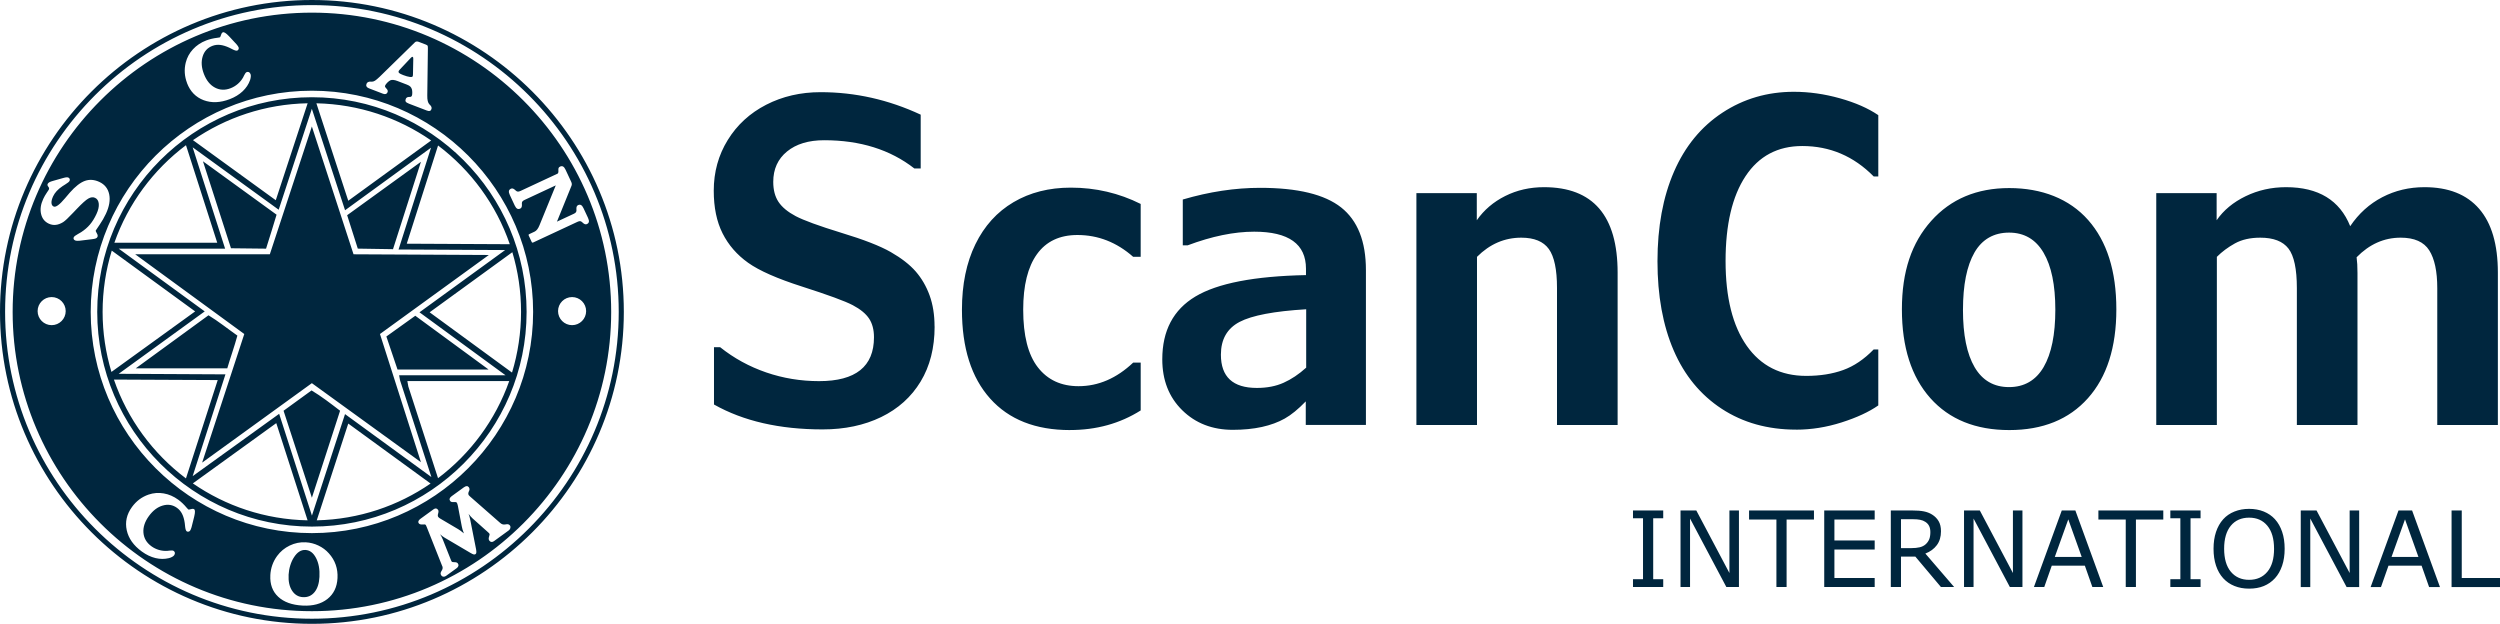 <?xml version="1.0" encoding="UTF-8" standalone="no"?>
<svg
   id="Layer_1"
   viewBox="0 0 1249.63 311.82"
   version="1.1"
   sodipodi:docname="ScanCom_International + logo-01.svg"
   width="1249.63"
   height="311.82"
   xmlns:inkscape="http://www.inkscape.org/namespaces/inkscape"
   xmlns:sodipodi="http://sodipodi.sourceforge.net/DTD/sodipodi-0.dtd"
   xmlns="http://www.w3.org/2000/svg"
   xmlns:svg="http://www.w3.org/2000/svg">
  <sodipodi:namedview
     id="namedview22"
     pagecolor="#ffffff"
     bordercolor="#666666"
     borderopacity="1.0"
     inkscape:showpageshadow="2"
     inkscape:pageopacity="0.0"
     inkscape:pagecheckerboard="0"
     inkscape:deskcolor="#d1d1d1" />
  <defs
     id="defs1">
    <style
       id="style1">.cls-1{fill:#00263e;fill-rule:evenodd;}.cls-2{fill:#03243f;}</style>
  </defs>
  <g
     id="g23">
    <g
       id="g13"
       transform="translate(-102.71,-94.99)" />
    <g
       id="g20"
       transform="translate(-102.71,-94.99)" />
    <g
       id="g22"
       transform="translate(-102.71,-94.99)">
      <path
         id="path21"
         class="cls-1"
         d="m 388.67,243.48 c 3.87,0 7.02,3.15 7.02,7.02 0,3.87 -3.15,7.02 -7.02,7.02 -3.87,0 -7.02,-3.15 -7.02,-7.02 0,-3.87 3.15,-7.02 7.02,-7.02 z m -260.14,0 c 3.87,0 7.02,3.15 7.02,7.02 0,3.87 -3.15,7.02 -7.02,7.02 -3.87,0 -7.02,-3.15 -7.02,-7.02 0,-3.87 3.15,-7.02 7.02,-7.02 z m 195.22,134.47 -7.67,-19.36 c 0,0 -0.03,-0.06 -0.05,-0.1 -0.2,-0.55 -0.39,-0.92 -0.54,-1.14 -0.16,-0.23 -0.69,-0.3 -1.59,-0.21 -0.9,0.09 -1.53,-0.11 -1.89,-0.61 -0.24,-0.33 -0.29,-0.69 -0.14,-1.07 0.15,-0.38 0.48,-0.77 1,-1.14 l 6.55,-4.76 c 0.45,-0.32 0.85,-0.46 1.23,-0.42 0.37,0.04 0.71,0.26 1.01,0.67 0.29,0.39 0.31,1 0.07,1.81 -0.25,0.81 -0.23,1.39 0.02,1.73 0.11,0.15 0.24,0.29 0.41,0.44 0.16,0.14 0.36,0.27 0.59,0.4 l 9,5.31 c 0.35,0.2 0.74,0.46 1.2,0.8 0.45,0.33 1,0.76 1.64,1.3 -0.29,-0.75 -0.51,-1.42 -0.7,-2 -0.18,-0.58 -0.31,-1.13 -0.38,-1.63 l -1.92,-10.11 c -0.09,-0.43 -0.17,-0.78 -0.27,-1.03 -0.08,-0.25 -0.19,-0.46 -0.31,-0.62 -0.17,-0.24 -0.68,-0.33 -1.53,-0.25 -0.85,0.07 -1.43,-0.11 -1.74,-0.54 -0.3,-0.41 -0.38,-0.81 -0.26,-1.21 0.13,-0.4 0.46,-0.8 1,-1.2 l 6.09,-4.42 c 0.56,-0.4 1.04,-0.61 1.46,-0.61 0.42,0 0.77,0.2 1.06,0.6 0.15,0.21 0.24,0.46 0.28,0.76 0.04,0.3 0.01,0.56 -0.07,0.78 -0.03,0.07 -0.08,0.19 -0.16,0.34 -0.43,0.9 -0.46,1.59 -0.1,2.08 0.07,0.1 0.24,0.26 0.48,0.48 0.1,0.08 0.17,0.16 0.23,0.22 l 14.96,13.12 c 0.39,0.35 0.8,0.6 1.21,0.72 0.41,0.13 0.88,0.14 1.38,0.05 0.08,0 0.23,-0.03 0.42,-0.07 0.86,-0.15 1.48,0.04 1.88,0.59 0.27,0.38 0.34,0.8 0.22,1.29 -0.12,0.48 -0.41,0.88 -0.85,1.2 l -7.36,5.35 c -0.43,0.31 -0.86,0.44 -1.27,0.4 -0.41,-0.05 -0.75,-0.26 -1.04,-0.65 -0.37,-0.51 -0.42,-1.17 -0.14,-1.97 0.27,-0.81 0.34,-1.3 0.21,-1.48 -0.08,-0.11 -0.2,-0.25 -0.34,-0.4 -0.15,-0.15 -0.32,-0.32 -0.53,-0.5 l -7.58,-6.77 c -0.27,-0.25 -0.59,-0.58 -0.94,-0.97 -0.36,-0.4 -0.71,-0.83 -1.06,-1.29 0.15,0.37 0.29,0.77 0.41,1.19 0.13,0.42 0.25,0.92 0.38,1.5 l 2.98,15.08 v 0.05 c 0.23,1.23 0.15,1.98 -0.24,2.26 -0.27,0.2 -0.58,0.26 -0.93,0.2 -0.34,-0.07 -0.88,-0.32 -1.61,-0.75 l -12.95,-7.63 c -0.43,-0.26 -0.83,-0.54 -1.22,-0.83 -0.38,-0.3 -0.73,-0.59 -1.05,-0.91 0.27,0.42 0.51,0.84 0.72,1.26 0.22,0.44 0.41,0.84 0.57,1.23 l 3.96,10 c 0.12,0.3 0.22,0.54 0.31,0.75 0.09,0.2 0.16,0.33 0.21,0.4 0.19,0.26 0.67,0.38 1.45,0.35 0.78,-0.02 1.34,0.19 1.66,0.63 0.28,0.39 0.37,0.79 0.26,1.21 -0.1,0.42 -0.38,0.8 -0.85,1.14 l -5.34,3.88 c -0.39,0.29 -0.82,0.41 -1.26,0.39 -0.45,-0.03 -0.8,-0.22 -1.05,-0.57 -0.28,-0.38 -0.41,-0.76 -0.4,-1.13 0.02,-0.37 0.22,-0.83 0.59,-1.4 0.02,-0.03 0.05,-0.08 0.1,-0.15 0.4,-0.67 0.45,-1.36 0.16,-2.06 v 0 z m -85.92,4.56 c 0.09,-1.78 0.43,-3.47 0.99,-5.08 0.57,-1.61 1.37,-3.12 2.39,-4.52 1.65,-2.26 3.75,-4 6.31,-5.23 2.56,-1.22 5.21,-1.77 7.99,-1.62 2.23,0.12 4.35,0.66 6.38,1.63 2.02,0.97 3.77,2.27 5.22,3.91 1.55,1.72 2.69,3.62 3.41,5.69 0.72,2.07 1.02,4.3 0.89,6.68 -0.23,4.48 -1.91,7.94 -5.03,10.42 -3.12,2.46 -7.24,3.56 -12.36,3.3 -5.34,-0.28 -9.43,-1.75 -12.27,-4.42 -2.84,-2.66 -4.15,-6.24 -3.91,-10.73 v 0 z m 9.14,-0.17 c -0.17,3.23 0.41,5.87 1.73,7.9 1.32,2.04 3.14,3.12 5.45,3.24 2.39,0.12 4.3,-0.71 5.78,-2.51 1.47,-1.8 2.29,-4.34 2.46,-7.63 0.2,-3.76 -0.38,-6.91 -1.72,-9.46 -1.34,-2.55 -3.1,-3.88 -5.29,-3.99 -1.07,-0.06 -2.09,0.21 -3.04,0.81 -0.95,0.6 -1.84,1.53 -2.66,2.81 -0.78,1.19 -1.41,2.56 -1.88,4.1 -0.48,1.54 -0.75,3.11 -0.84,4.73 v 0 z m -78.26,-33.97 c 1.07,-1.47 2.3,-2.72 3.67,-3.75 1.37,-1.02 2.89,-1.82 4.56,-2.4 2.49,-0.85 5.02,-1.05 7.59,-0.6 2.58,0.44 5.01,1.5 7.3,3.16 1.44,1.05 2.84,2.38 4.2,4.01 0.39,0.46 0.65,0.73 0.76,0.82 0.19,0.14 0.65,0.1 1.37,-0.12 0.72,-0.22 1.26,-0.2 1.61,0.05 0.5,0.37 0.52,1.55 0.04,3.54 -0.06,0.25 -0.1,0.45 -0.14,0.6 -0.58,2.45 -0.98,4.08 -1.23,4.89 -0.24,0.8 -0.48,1.36 -0.71,1.67 -0.2,0.27 -0.47,0.44 -0.81,0.5 -0.34,0.06 -0.65,0 -0.9,-0.18 -0.39,-0.29 -0.66,-1.13 -0.79,-2.52 -0.05,-0.66 -0.11,-1.19 -0.17,-1.58 -0.26,-1.83 -0.7,-3.37 -1.32,-4.59 -0.62,-1.23 -1.45,-2.23 -2.52,-3 -2.13,-1.55 -4.51,-1.95 -7.14,-1.19 -2.63,0.76 -4.95,2.51 -6.95,5.27 -2.04,2.81 -2.95,5.59 -2.72,8.33 0.23,2.74 1.57,4.99 3.99,6.76 1.14,0.83 2.4,1.44 3.77,1.84 1.37,0.39 2.76,0.55 4.17,0.46 0.27,-0.01 0.64,-0.06 1.11,-0.13 1.04,-0.14 1.74,-0.09 2.1,0.18 0.36,0.26 0.56,0.59 0.59,0.98 0.03,0.39 -0.11,0.79 -0.42,1.22 -0.19,0.26 -0.52,0.52 -0.99,0.78 -0.47,0.25 -1,0.46 -1.58,0.61 -2.17,0.53 -4.42,0.52 -6.74,-0.04 -2.33,-0.57 -4.6,-1.66 -6.8,-3.26 -4.14,-3.01 -6.65,-6.56 -7.55,-10.66 -0.89,-4.11 -0.02,-7.98 2.64,-11.63 v 0 z M 381.39,181.8 c 0.18,-0.08 0.3,-0.27 0.37,-0.55 0.08,-0.3 0.1,-0.67 0.06,-1.14 -0.04,-0.55 0,-0.96 0.14,-1.22 0.14,-0.26 0.37,-0.47 0.72,-0.63 0.57,-0.27 1.08,-0.27 1.51,-0.02 0.44,0.26 0.84,0.78 1.21,1.58 l 2.81,6.02 c 0.17,0.36 0.28,0.71 0.31,1.03 0.03,0.32 -0.01,0.62 -0.12,0.92 l -7.3,17.99 8.41,-3.92 c 0.5,-0.23 0.85,-0.47 1.04,-0.73 0.2,-0.25 0.3,-0.57 0.31,-0.94 0,-0.17 -0.02,-0.39 -0.03,-0.66 -0.07,-1.05 0.2,-1.72 0.83,-2.01 0.57,-0.27 1.08,-0.27 1.51,-0.02 0.44,0.26 0.84,0.79 1.22,1.6 l 2.24,4.8 c 0.38,0.81 0.52,1.46 0.44,1.96 -0.09,0.49 -0.42,0.87 -0.99,1.14 -0.62,0.29 -1.31,0.07 -2.07,-0.66 -0.2,-0.19 -0.35,-0.33 -0.48,-0.43 -0.3,-0.25 -0.61,-0.37 -0.93,-0.38 -0.32,0 -0.72,0.11 -1.23,0.34 l -22.11,10.31 c -0.2,0.09 -0.36,0.12 -0.48,0.08 -0.12,-0.03 -0.22,-0.15 -0.31,-0.34 L 367,212.76 c -0.09,-0.2 -0.11,-0.34 -0.06,-0.46 0.05,-0.12 0.18,-0.22 0.38,-0.31 l 2.61,-1.22 c 0.96,-0.45 1.77,-1.5 2.43,-3.15 0.07,-0.17 0.12,-0.3 0.15,-0.37 l 8,-19.6 -15.56,7.26 c -0.51,0.24 -0.86,0.48 -1.07,0.73 -0.21,0.25 -0.32,0.58 -0.32,0.96 0,0.13 0,0.36 0.03,0.66 0.06,1.04 -0.21,1.7 -0.84,1.99 -0.59,0.27 -1.09,0.29 -1.53,0.04 -0.44,-0.25 -0.85,-0.77 -1.23,-1.58 l -2.46,-5.28 c -0.38,-0.81 -0.52,-1.47 -0.43,-1.97 0.09,-0.49 0.43,-0.88 1.01,-1.15 0.62,-0.29 1.31,-0.09 2.05,0.62 0.22,0.21 0.38,0.35 0.48,0.43 0.3,0.26 0.63,0.4 0.97,0.41 0.34,0 0.75,-0.1 1.25,-0.33 z m -94.34,-42.7 c -0.55,-0.21 -0.93,-0.51 -1.13,-0.89 -0.2,-0.38 -0.2,-0.81 -0.01,-1.31 0.31,-0.8 1.02,-1.17 2.14,-1.11 0.28,0.02 0.49,0.03 0.64,0.02 0.47,-0.01 0.96,-0.18 1.47,-0.49 0.5,-0.31 1.29,-0.97 2.33,-1.96 l 17.25,-16.86 c 0.09,-0.09 0.21,-0.2 0.33,-0.33 0.49,-0.49 1.13,-0.58 1.93,-0.27 l 3.46,1.33 c 0.56,0.22 0.89,0.42 1,0.62 0.1,0.19 0.14,0.69 0.13,1.48 l -0.3,23.12 c 0,0.08 0,0.19 0,0.36 -0.05,2.13 0.31,3.59 1.09,4.38 0.07,0.07 0.14,0.15 0.25,0.23 0.76,0.72 1,1.44 0.72,2.17 -0.18,0.47 -0.45,0.76 -0.81,0.86 -0.35,0.1 -0.86,0.03 -1.51,-0.22 l -8.89,-3.41 c -0.84,-0.32 -1.37,-0.66 -1.6,-1 -0.23,-0.35 -0.23,-0.8 -0.01,-1.37 0.12,-0.3 0.3,-0.54 0.56,-0.71 0.25,-0.17 0.55,-0.26 0.91,-0.28 0.12,0 0.27,-0.01 0.45,0 0.59,0.02 0.98,-0.21 1.16,-0.68 0.11,-0.27 0.17,-0.74 0.18,-1.4 0,-0.66 -0.05,-1.2 -0.16,-1.64 -0.17,-0.6 -0.43,-1.09 -0.8,-1.45 -0.35,-0.36 -0.93,-0.7 -1.73,-1 l -4.69,-1.8 c -0.75,-0.29 -1.41,-0.47 -2,-0.53 -0.58,-0.07 -1.07,-0.03 -1.45,0.12 -0.5,0.21 -1.05,0.61 -1.63,1.19 -0.58,0.58 -0.96,1.11 -1.14,1.57 -0.13,0.34 0.03,0.74 0.48,1.2 0.04,0.05 0.07,0.08 0.08,0.09 0.38,0.38 0.62,0.71 0.72,1.02 0.1,0.3 0.09,0.61 -0.04,0.94 -0.17,0.45 -0.45,0.73 -0.85,0.87 -0.4,0.13 -0.86,0.1 -1.38,-0.1 l -7.16,-2.75 v 0 z m 15.4,-9.21 c -0.13,0.14 -0.23,0.27 -0.31,0.37 -0.07,0.11 -0.12,0.21 -0.15,0.28 -0.14,0.37 -0.06,0.69 0.26,0.97 0.31,0.28 0.99,0.62 2.04,1.02 1.33,0.51 2.42,0.82 3.26,0.92 0.84,0.11 1.32,0 1.44,-0.31 0.05,-0.13 0.08,-0.28 0.11,-0.44 0.03,-0.15 0.04,-0.35 0.04,-0.59 l 0.15,-7.8 c 0,-0.24 -0.02,-0.44 -0.07,-0.6 -0.05,-0.16 -0.12,-0.26 -0.2,-0.29 -0.11,-0.04 -0.26,-0.02 -0.43,0.05 -0.16,0.08 -0.33,0.21 -0.48,0.39 l -5.67,6.02 v 0 z m -106.23,6.65 c -0.65,-1.7 -1.03,-3.41 -1.14,-5.12 -0.11,-1.71 0.05,-3.42 0.47,-5.13 0.64,-2.54 1.85,-4.78 3.63,-6.69 1.78,-1.92 3.98,-3.39 6.62,-4.4 1.66,-0.64 3.55,-1.09 5.65,-1.34 0.6,-0.08 0.97,-0.14 1.1,-0.19 0.22,-0.08 0.43,-0.49 0.65,-1.22 0.21,-0.72 0.51,-1.16 0.92,-1.32 0.58,-0.22 1.58,0.41 2.99,1.89 0.18,0.19 0.32,0.33 0.42,0.44 1.74,1.82 2.89,3.05 3.43,3.69 0.54,0.64 0.88,1.15 1.02,1.51 0.12,0.31 0.11,0.63 -0.03,0.95 -0.14,0.32 -0.35,0.54 -0.64,0.65 -0.46,0.18 -1.31,-0.06 -2.55,-0.71 -0.58,-0.31 -1.06,-0.55 -1.42,-0.71 -1.68,-0.78 -3.2,-1.24 -4.57,-1.4 -1.36,-0.15 -2.66,0 -3.89,0.48 -2.46,0.94 -4.09,2.72 -4.88,5.34 -0.8,2.62 -0.59,5.52 0.63,8.69 1.25,3.25 3.08,5.52 5.5,6.81 2.43,1.3 5.04,1.41 7.84,0.33 1.32,-0.51 2.52,-1.23 3.6,-2.16 1.07,-0.93 1.96,-2.01 2.66,-3.24 0.14,-0.23 0.3,-0.57 0.49,-1 0.45,-0.95 0.87,-1.5 1.3,-1.67 0.42,-0.16 0.8,-0.14 1.14,0.04 0.34,0.18 0.61,0.52 0.8,1.02 0.12,0.3 0.15,0.72 0.11,1.25 -0.05,0.53 -0.16,1.08 -0.35,1.65 -0.73,2.11 -1.97,3.99 -3.71,5.63 -1.74,1.64 -3.89,2.95 -6.44,3.93 -4.77,1.83 -9.13,2 -13.06,0.53 -3.93,-1.49 -6.7,-4.33 -8.32,-8.55 v 0 z m -53.6,78.78 c -0.52,0.05 -0.98,0.07 -1.4,0.04 -0.42,-0.03 -0.75,-0.1 -1,-0.21 -0.34,-0.16 -0.57,-0.39 -0.69,-0.67 -0.11,-0.28 -0.1,-0.58 0.04,-0.88 0.21,-0.45 0.9,-0.98 2.07,-1.61 0.7,-0.37 1.24,-0.69 1.62,-0.94 1.73,-1.12 3.2,-2.39 4.4,-3.81 1.21,-1.42 2.29,-3.17 3.26,-5.25 0.91,-1.95 1.3,-3.67 1.17,-5.13 -0.14,-1.47 -0.76,-2.47 -1.86,-2.98 -1.01,-0.47 -2.12,-0.35 -3.36,0.36 -1.24,0.7 -3.16,2.43 -5.77,5.17 -0.44,0.45 -1.04,1.08 -1.82,1.91 -2.42,2.57 -4.09,4.14 -5.03,4.72 -1.31,0.8 -2.55,1.25 -3.71,1.36 -1.16,0.12 -2.3,-0.08 -3.43,-0.61 -2.07,-0.96 -3.36,-2.6 -3.88,-4.9 -0.52,-2.29 -0.16,-4.78 1.09,-7.46 0.49,-1.05 1.06,-2.06 1.74,-3.05 0.67,-0.99 1.01,-1.51 1.03,-1.55 0.13,-0.29 0.18,-0.55 0.15,-0.77 -0.04,-0.23 -0.16,-0.48 -0.39,-0.75 -0.21,-0.25 -0.33,-0.49 -0.39,-0.72 -0.05,-0.22 -0.02,-0.45 0.08,-0.67 0.15,-0.32 0.43,-0.59 0.83,-0.83 0.4,-0.23 0.99,-0.45 1.76,-0.66 l 5.08,-1.44 c 0.78,-0.22 1.36,-0.35 1.75,-0.37 0.38,-0.02 0.71,0.03 0.97,0.15 0.31,0.14 0.51,0.37 0.62,0.69 0.1,0.32 0.08,0.64 -0.07,0.96 -0.19,0.42 -0.9,0.99 -2.1,1.73 -0.61,0.38 -1.1,0.69 -1.45,0.92 -1.15,0.78 -2.11,1.58 -2.87,2.41 -0.76,0.82 -1.36,1.7 -1.79,2.62 -0.6,1.29 -0.87,2.38 -0.83,3.29 0.05,0.91 0.41,1.52 1.08,1.83 1.07,0.5 2.95,-0.87 5.67,-4.1 1,-1.2 1.81,-2.14 2.4,-2.82 2.74,-3.1 5.26,-5.06 7.56,-5.89 2.3,-0.83 4.71,-0.65 7.21,0.51 2.68,1.25 4.32,3.31 4.93,6.17 0.6,2.86 0.06,6.12 -1.64,9.76 -0.86,1.85 -1.91,3.68 -3.15,5.49 -1.24,1.81 -1.87,2.75 -1.91,2.84 -0.1,0.21 0.07,0.68 0.51,1.41 0.45,0.72 0.55,1.33 0.32,1.83 -0.15,0.32 -0.4,0.56 -0.75,0.72 -0.35,0.16 -1.01,0.3 -1.98,0.42 l -6.07,0.74 v 0 z m 159.59,67.21 0.44,2.48 15.69,48.43 -43.17,-31.46 c 0,0 -16.45,50.55 -16.54,50.73 l -16.38,-50.87 -43.24,31.16 16.39,-50.89 -53.36,-0.28 43,-31.19 -43,-31.37 h 53.19 l -16.22,-50.64 43,31.19 16.58,-50.46 16.6,50.72 42.97,-31.27 -16.23,50.89 53.28,0.28 -42.82,31.11 42.99,31.46 h -53.19 z m 19.45,51.47 -14.85,-45.83 -0.48,-2.7 h 50.92 c -6.88,19.47 -19.38,36.31 -35.58,48.54 v 0 z m -60.62,21.08 15.75,-48.37 41.15,29.98 c -16.23,11.17 -35.79,17.9 -56.89,18.39 v 0 z m -61.93,-18.47 41.7,-30.12 15.65,48.59 c -21.29,-0.42 -41.01,-7.19 -57.35,-18.47 z m -39.46,-51.89 51.89,0.25 -15.88,49.16 c -16.48,-12.4 -29.17,-29.55 -36.01,-49.41 z m -1.07,-64.46 41.68,30.39 -41.84,30.25 c -2.87,-9.52 -4.42,-19.6 -4.42,-30.04 0,-10.44 1.6,-20.92 4.58,-30.6 z m 37.1,-52.7 15.62,48.76 h -51.42 c 6.9,-19.59 19.48,-36.5 35.8,-48.76 z m 60.8,-20.94 -15.92,48.45 -41.39,-30.03 c 16.34,-11.26 36.04,-18.01 57.3,-18.43 v 0 z m 61.75,18.59 -41.44,30.12 -15.93,-48.71 c 21.3,0.46 41.03,7.26 57.37,18.59 z m 39.31,51.85 -51.51,-0.26 15.65,-49.09 c 16.42,12.4 29.05,29.53 35.86,49.35 z m -40.07,34.03 41.34,-30.04 c 2.82,9.44 4.35,19.45 4.35,29.81 0,10.36 -1.58,20.75 -4.51,30.36 z m -44.77,49.21 -14.09,43.48 -14.16,-43.48 13.99,-10.16 c 4.88,2.92 9.57,6.54 14.27,10.16 v 0 z m 74.02,-20.77 0.18,0.18 h -45.48 l -5.58,-16.53 14.46,-10.36 z m -65.16,-60.27 -5.32,-16.7 36.88,-26.69 -13.96,43.67 z m -40.6,-16.97 c -1.65,5.71 -3.47,11.13 -5.26,16.99 l -17.53,-0.2 -14.01,-43.48 36.79,26.69 v 0 z m -19.59,60.45 c -1.51,5.57 -3.46,10.87 -5.05,16.35 h -45.74 l 36.35,-26.51 c 4.96,3 9.66,6.8 14.45,10.16 v 0 z m 125.7,-40.3 -54.43,39.5 20.48,64.07 -54.52,-39.5 -54.85,39.72 21.07,-64.29 -54.52,-39.85 h 67.29 l 21.01,-63.89 20.83,63.89 z M 258.62,94.99 c 85.87,0 155.91,70.03 155.91,155.91 0,85.88 -70.03,155.91 -155.91,155.91 -85.88,0 -155.91,-70.04 -155.91,-155.91 0,-85.87 70.04,-155.91 155.91,-155.91 z m 0,2.55 c 84.47,0 153.36,68.89 153.36,153.36 0,84.47 -68.89,153.36 -153.36,153.36 -84.47,0 -153.36,-68.89 -153.36,-153.36 0,-84.47 68.89,-153.36 153.36,-153.36 z m 0,3.77 c 82.39,0 149.59,67.2 149.59,149.59 0,82.39 -67.2,149.59 -149.59,149.59 -82.39,0 -149.59,-67.2 -149.59,-149.59 0,-82.39 67.2,-149.59 149.59,-149.59 z m 0,39.02 c 60.9,0 110.57,49.67 110.57,110.57 0,60.9 -49.67,110.57 -110.57,110.57 -60.9,0 -110.57,-49.67 -110.57,-110.57 0,-60.9 49.67,-110.57 110.57,-110.57 z m 0,3.26 c 59.1,0 107.31,48.2 107.31,107.31 0,59.11 -48.21,107.31 -107.31,107.31 -59.1,0 -107.31,-48.2 -107.31,-107.31 0,-59.11 48.2,-107.31 107.31,-107.31 z m 1022.47,163.83 h -30.29 v -68.41 c 0,-9.55 -1.4,-16.14 -4.19,-19.77 -2.79,-3.64 -7.49,-5.45 -14.1,-5.45 -5,0 -9.22,0.96 -12.67,2.86 -3.45,1.91 -6.46,4.15 -9.03,6.72 v 84.05 h -30.29 V 191.53 h 30.18 v 13.55 c 3.45,-4.99 8.28,-9 14.49,-12.01 6.21,-3.01 12.94,-4.52 20.21,-4.52 16.16,0 26.84,6.5 32.06,19.5 4.26,-6.32 9.6,-11.14 16.03,-14.49 6.42,-3.34 13.46,-5.01 21.1,-5.01 11.97,0 21.08,3.6 27.32,10.8 6.24,7.2 9.36,17.85 9.36,31.95 v 76.12 h -30.29 v -68.41 c 0,-8.37 -1.34,-14.67 -4.02,-18.89 -2.68,-4.22 -7.44,-6.33 -14.27,-6.33 -8.3,0 -15.64,3.27 -22.03,9.8 0.29,2.06 0.44,4.66 0.44,7.82 v 76.01 z m -120.52,-57.83 c 0,19.02 -4.74,33.84 -14.21,44.45 -9.47,10.61 -22.58,15.92 -39.33,15.92 -16.75,0 -29.96,-5.32 -39.44,-15.97 -9.47,-10.65 -14.21,-25.45 -14.21,-44.4 0,-18.95 4.88,-33.23 14.65,-44.17 9.77,-10.94 22.77,-16.42 39,-16.42 16.23,0 30.04,5.33 39.44,15.97 9.4,10.65 14.1,25.52 14.1,44.62 z m -76.67,0.22 c 0,12.56 1.95,22.14 5.84,28.75 3.89,6.61 9.62,9.92 17.19,9.92 7.57,0 13.4,-3.34 17.3,-10.02 3.89,-6.68 5.84,-16.23 5.84,-28.64 0,-12.41 -1.96,-21.85 -5.89,-28.53 -3.93,-6.68 -9.68,-10.03 -17.24,-10.03 -7.56,0 -13.48,3.32 -17.3,9.97 -3.82,6.65 -5.73,16.18 -5.73,28.59 z m -83.4,59.93 c -14.17,0 -26.57,-3.47 -37.18,-10.41 -10.61,-6.94 -18.62,-16.67 -24.02,-29.19 -5.4,-12.52 -8.1,-27.38 -8.1,-44.56 0,-17.18 2.75,-32.11 8.26,-44.78 5.51,-12.67 13.57,-22.49 24.18,-29.47 10.61,-6.98 22.53,-10.46 35.75,-10.46 7.56,0 15.22,1.08 22.97,3.25 7.75,2.17 14.16,4.98 19.22,8.43 v 30.63 h -2.31 c -9.99,-10.14 -21.89,-15.2 -35.69,-15.2 -12.27,0 -21.72,5.03 -28.37,15.09 -6.65,10.06 -9.97,24.2 -9.97,42.41 0,18.21 3.53,32.33 10.58,42.36 7.05,10.02 16.97,15.04 29.74,15.04 6.9,0 13.05,-0.97 18.45,-2.92 5.4,-1.94 10.48,-5.38 15.26,-10.3 h 2.31 v 27.98 c -4.63,3.23 -10.72,6.06 -18.29,8.48 -7.57,2.42 -15.17,3.64 -22.8,3.64 z m -89.23,-2.32 H 880.98 V 238.9 c 0,-9.18 -1.36,-15.66 -4.08,-19.44 -2.72,-3.78 -7.31,-5.67 -13.77,-5.67 -8.37,0 -15.75,3.19 -22.14,9.58 v 84.05 H 810.7 V 191.53 h 30.19 v 13.55 c 3.6,-5.14 8.33,-9.18 14.21,-12.12 5.87,-2.94 12.34,-4.41 19.39,-4.41 24.53,0 36.79,14.25 36.79,42.74 v 76.12 z M 755.39,295.63 c -3.75,3.89 -7.25,6.76 -10.52,8.59 -3.27,1.84 -7.07,3.23 -11.4,4.19 -4.33,0.95 -9.18,1.43 -14.54,1.43 -10.21,0 -18.64,-3.27 -25.28,-9.8 -6.65,-6.54 -9.97,-15.02 -9.97,-25.45 0,-14.32 5.53,-24.79 16.58,-31.4 11.05,-6.61 29.47,-10.17 55.25,-10.69 v -3.19 c 0,-12.34 -8.63,-18.51 -25.89,-18.51 -10.06,0 -21.15,2.28 -33.27,6.83 h -2.42 v -22.91 c 13.22,-3.89 26.11,-5.84 38.67,-5.84 18.73,0 32.22,3.27 40.48,9.8 8.26,6.54 12.39,16.97 12.39,31.29 v 77.44 H 755.4 v -11.79 z m 0.22,-46.05 c -16.01,0.96 -27.12,3.07 -33.32,6.33 -6.21,3.27 -9.31,8.72 -9.31,16.36 0,11.09 5.98,16.63 17.96,16.63 5.07,0 9.53,-0.86 13.38,-2.59 3.86,-1.72 7.62,-4.24 11.29,-7.55 v -29.19 z m -118.09,60.38 c -17.19,0 -30.48,-5.25 -39.88,-15.75 -9.4,-10.5 -14.1,-25.3 -14.1,-44.4 0,-12.63 2.24,-23.54 6.72,-32.72 4.48,-9.18 10.83,-16.19 19.06,-21.04 8.22,-4.85 17.77,-7.27 28.64,-7.27 12.41,0 24.05,2.72 34.92,8.15 v 26.44 h -3.75 c -8.23,-7.27 -17.52,-10.91 -27.87,-10.91 -8.89,0 -15.63,3.2 -20.22,9.58 -4.59,6.39 -6.88,15.64 -6.88,27.76 0,12.93 2.44,22.53 7.33,28.81 4.88,6.28 11.66,9.42 20.33,9.42 9.91,0 19.02,-3.93 27.32,-11.79 h 3.75 v 23.91 c -10.36,6.54 -22.14,9.8 -35.36,9.8 z m -67.64,-51.78 c 0,10.65 -2.33,19.83 -7,27.54 -4.67,7.71 -11.24,13.62 -19.72,17.74 -8.48,4.11 -18.23,6.17 -29.25,6.17 -21.52,0 -39.62,-4.15 -54.31,-12.45 v -28.64 h 3.08 c 6.9,5.51 14.58,9.71 23.02,12.61 8.44,2.9 17.26,4.35 26.44,4.35 18.29,0 27.43,-7.31 27.43,-21.92 0,-3.75 -0.81,-6.85 -2.42,-9.31 -1.62,-2.46 -4.33,-4.7 -8.15,-6.72 -3.82,-2.02 -12.27,-5.12 -25.34,-9.31 -12.41,-3.97 -21.41,-7.93 -26.99,-11.9 -5.58,-3.97 -9.84,-8.87 -12.78,-14.71 -2.94,-5.84 -4.41,-12.94 -4.41,-21.32 0,-9.33 2.33,-17.77 7,-25.34 4.66,-7.56 11.07,-13.44 19.22,-17.63 8.15,-4.19 17.22,-6.28 27.21,-6.28 17.26,0 33.93,3.75 50.01,11.24 v 26.88 h -3.19 c -12.05,-9.4 -27.06,-14.1 -45.06,-14.1 -7.79,0 -13.97,1.87 -18.56,5.62 -4.59,3.75 -6.89,8.81 -6.89,15.2 0,4.04 0.88,7.38 2.64,10.02 1.76,2.64 4.63,5.01 8.59,7.11 3.97,2.09 11.57,4.87 22.8,8.32 11.16,3.38 19.41,6.59 24.73,9.64 5.32,3.05 9.47,6.28 12.45,9.69 2.97,3.42 5.29,7.4 6.94,11.95 1.65,4.55 2.48,9.73 2.48,15.53 z m 782.46,130.24 h -24.21 v -38.27 h 5.09 v 33.75 h 19.12 z m -30.02,0 h -5.42 l -3.75,-10.67 h -16.55 l -3.75,10.67 h -5.17 l 13.93,-38.27 h 6.79 l 13.93,38.27 z m -10.75,-15.04 -6.71,-18.79 -6.74,18.79 h 13.44 z m -29.61,15.04 h -6.3 l -18.15,-34.24 v 34.24 h -4.76 v -38.27 h 7.89 l 16.55,31.26 v -31.26 h 4.76 v 38.27 z m -42.1,-33.88 c 1.56,1.71 2.75,3.81 3.59,6.3 0.84,2.49 1.25,5.3 1.25,8.46 0,3.16 -0.42,5.98 -1.27,8.47 -0.85,2.49 -2.04,4.57 -3.56,6.23 -1.58,1.73 -3.44,3.03 -5.59,3.91 -2.15,0.88 -4.61,1.31 -7.36,1.31 -2.75,0 -5.14,-0.45 -7.34,-1.34 -2.2,-0.89 -4.07,-2.18 -5.62,-3.88 -1.54,-1.7 -2.73,-3.78 -3.56,-6.25 -0.83,-2.47 -1.25,-5.29 -1.25,-8.46 0,-3.17 0.41,-5.92 1.23,-8.39 0.82,-2.48 2.02,-4.6 3.6,-6.36 1.51,-1.68 3.38,-2.96 5.62,-3.86 2.24,-0.9 4.67,-1.34 7.31,-1.34 2.64,0 5.21,0.45 7.39,1.35 2.18,0.9 4.04,2.18 5.56,3.84 z m -0.46,14.75 c 0,-4.97 -1.11,-8.8 -3.34,-11.5 -2.23,-2.7 -5.27,-4.05 -9.12,-4.05 -3.85,0 -6.95,1.35 -9.16,4.05 -2.22,2.7 -3.33,6.53 -3.33,11.5 0,4.97 1.13,8.86 3.39,11.53 2.26,2.67 5.29,4 9.1,4 3.81,0 6.83,-1.33 9.09,-4 2.25,-2.66 3.38,-6.51 3.38,-11.53 z m -36.73,19.13 h -15.11 v -3.91 h 5.01 v -30.46 h -5.01 v -3.91 h 15.11 v 3.91 h -5.01 v 30.46 h 5.01 z m -18.64,-33.75 h -13.67 v 33.75 h -5.09 v -33.75 h -13.67 v -4.52 h 32.44 v 4.52 z m -30.02,33.75 h -5.42 l -3.75,-10.67 h -16.55 l -3.75,10.67 h -5.17 l 13.93,-38.27 h 6.79 l 13.93,38.27 z m -10.75,-15.04 -6.71,-18.79 -6.74,18.79 h 13.44 z m -29.61,15.04 h -6.3 l -18.15,-34.24 v 34.24 h -4.76 v -38.27 h 7.89 l 16.55,31.26 v -31.26 h 4.76 v 38.27 z m -34.14,0 h -6.61 l -12.8,-15.22 h -7.17 v 15.22 h -5.09 v -38.27 h 10.72 c 2.31,0 4.24,0.15 5.78,0.45 1.54,0.3 2.93,0.83 4.16,1.61 1.39,0.87 2.47,1.98 3.25,3.3 0.78,1.33 1.17,3.01 1.17,5.05 0,2.76 -0.69,5.07 -2.08,6.93 -1.39,1.86 -3.3,3.26 -5.73,4.2 z m -11.9,-27.5 c 0,-1.1 -0.19,-2.07 -0.58,-2.92 -0.38,-0.85 -1.02,-1.56 -1.92,-2.15 -0.74,-0.5 -1.61,-0.84 -2.62,-1.04 -1.01,-0.2 -2.2,-0.29 -3.57,-0.29 h -5.99 v 14.45 h 5.14 c 1.61,0 3.02,-0.14 4.22,-0.42 1.2,-0.28 2.22,-0.81 3.06,-1.58 0.77,-0.72 1.34,-1.55 1.71,-2.48 0.37,-0.93 0.55,-2.12 0.55,-3.56 z m -27.83,27.5 h -25.22 v -38.27 h 25.22 v 4.52 h -20.13 v 10.49 h 20.13 v 4.52 h -20.13 v 14.21 h 20.13 v 4.52 z m -30.36,-33.75 h -13.67 v 33.75 h -5.09 v -33.75 h -13.67 v -4.52 h 32.44 v 4.52 z m -37.48,33.75 h -6.3 l -18.15,-34.24 v 34.24 h -4.76 v -38.27 h 7.89 l 16.55,31.26 v -31.26 h 4.76 v 38.27 z m -37.86,0 h -15.11 v -3.91 h 5.01 v -30.46 h -5.01 v -3.91 h 15.11 v 3.91 h -5.01 v 30.46 h 5.01 z" />
    </g>
  </g>
</svg>
